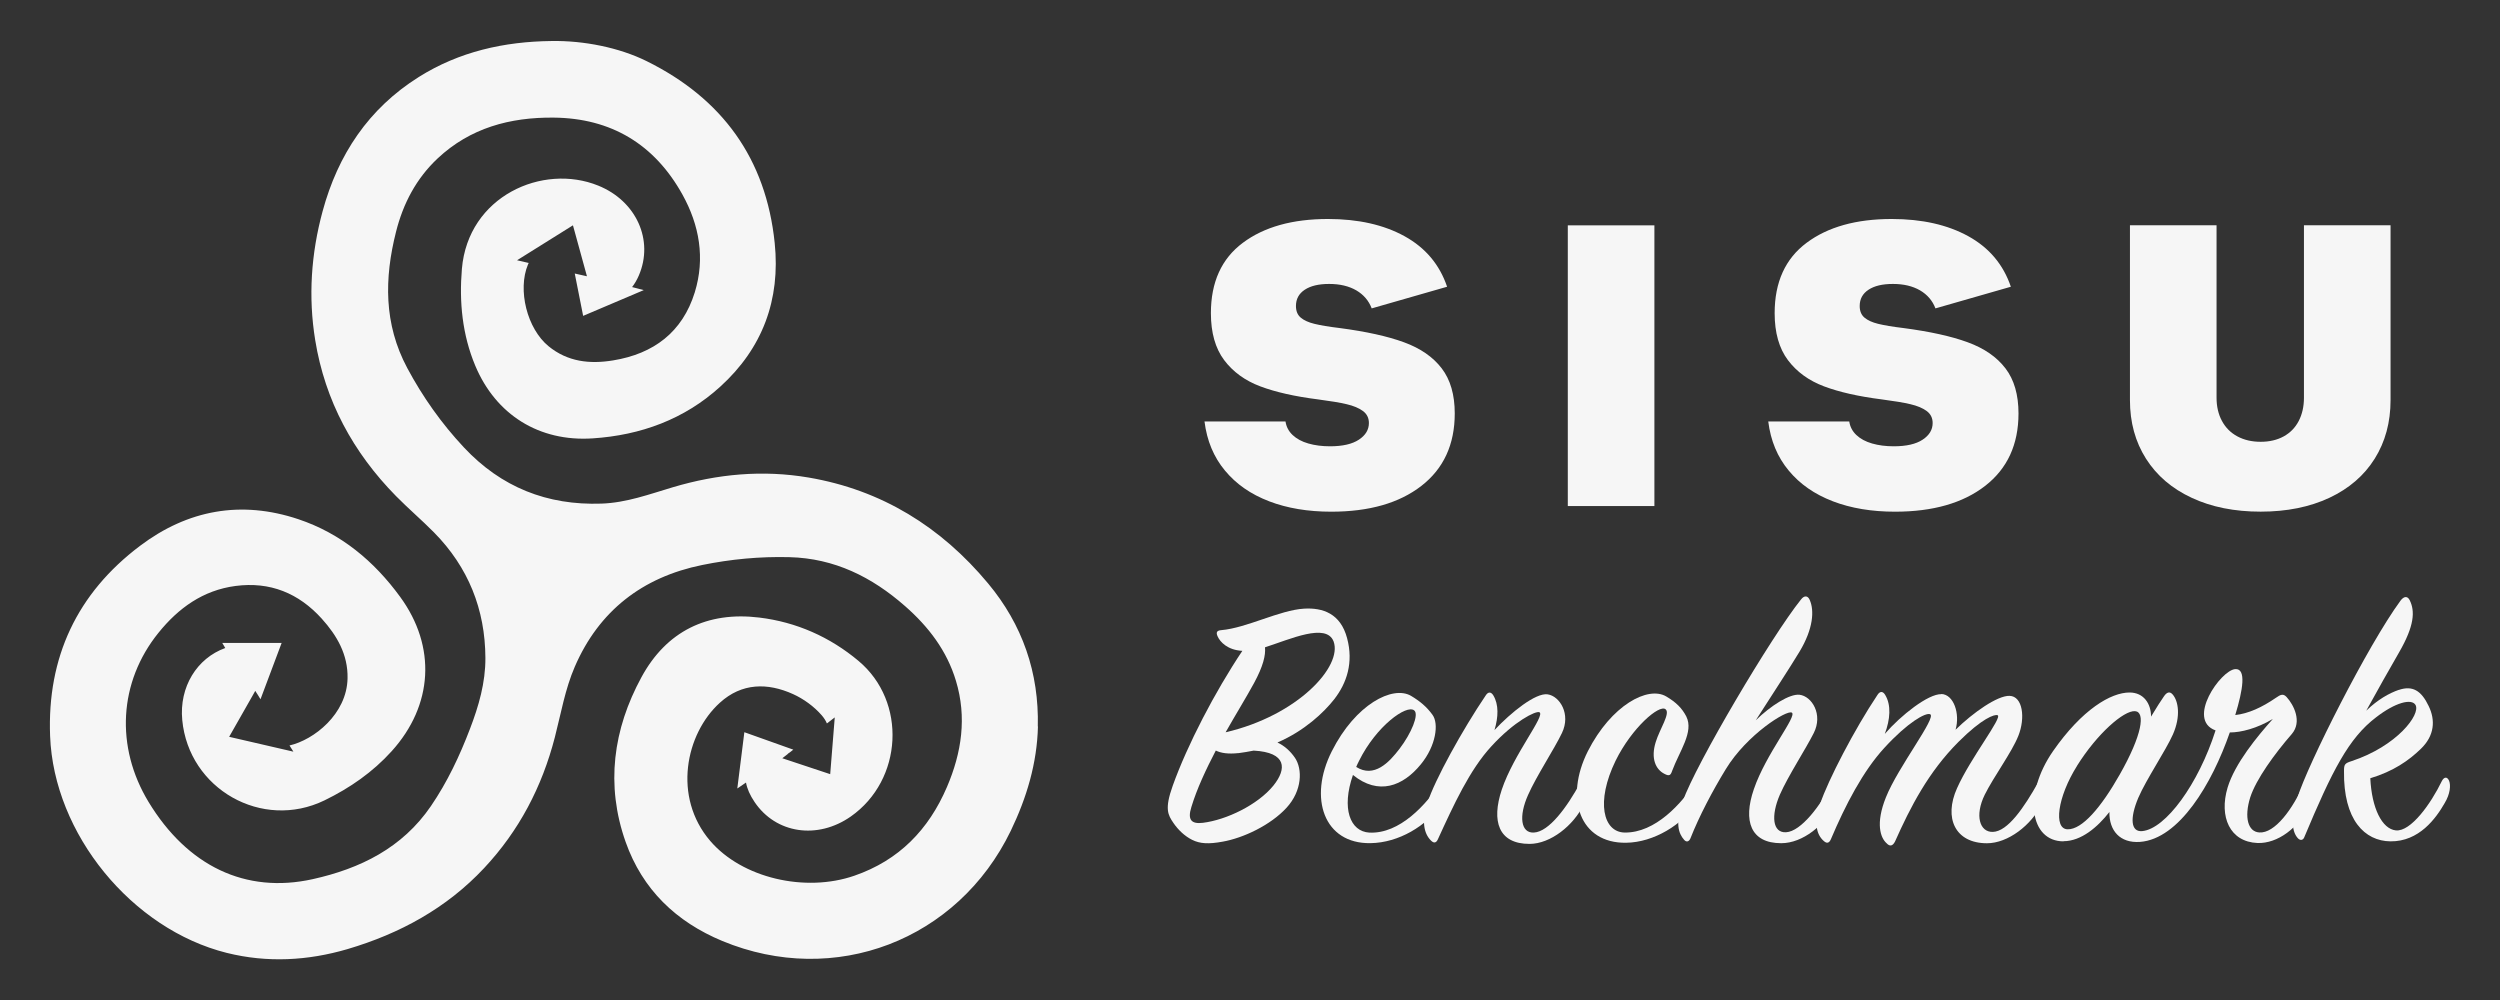 <svg xmlns="http://www.w3.org/2000/svg" id="Capa_1" viewBox="0 0 500 200"><rect x="0" y="0" width="500" height="200" fill="#333333" stroke="none"/><defs><style>      .cls-1 {        fill: #f6f6f6;      }    </style></defs><g><g><path class="cls-1" d="M253.81,100.25c-3.64-1.39-6.58-3.43-8.82-6.14-2.25-2.7-3.61-5.97-4.09-9.82h16.2c.16,1.07.64,1.98,1.44,2.73.8.75,1.84,1.31,3.13,1.68,1.28.37,2.73.56,4.33.56,2.51,0,4.44-.44,5.77-1.32,1.34-.88,2.01-1.99,2.01-3.33,0-1.01-.4-1.82-1.2-2.41-.8-.59-1.88-1.04-3.25-1.36-1.36-.32-3.28-.64-5.73-.96-4.65-.59-8.5-1.46-11.55-2.61-3.05-1.15-5.45-2.9-7.22-5.25-1.76-2.35-2.65-5.48-2.65-9.38,0-6.2,2.12-10.89,6.38-14.07,4.25-3.18,9.93-4.77,17.04-4.77,6.04,0,11.15,1.15,15.32,3.45,4.17,2.3,7,5.67,8.5,10.1l-15.08,4.33c-.59-1.55-1.62-2.75-3.09-3.61-1.47-.85-3.28-1.28-5.41-1.28s-3.72.39-4.89,1.16c-1.18.78-1.76,1.86-1.76,3.25,0,1.02.32,1.79.96,2.33.64.54,1.55.95,2.73,1.24,1.18.29,2.86.58,5.05.84,5.29.7,9.58,1.64,12.87,2.85,3.29,1.2,5.8,2.94,7.54,5.21,1.74,2.27,2.61,5.28,2.61,9.02,0,6.2-2.22,11.03-6.66,14.48-4.44,3.45-10.45,5.17-18.04,5.17-4.65,0-8.8-.69-12.43-2.08Z"></path><path class="cls-1" d="M313.56,45.07h17.32v56.14h-17.32v-56.14Z"></path><path class="cls-1" d="M366.56,100.25c-3.64-1.39-6.58-3.43-8.82-6.14-2.25-2.7-3.61-5.97-4.09-9.82h16.2c.16,1.07.64,1.98,1.44,2.73.8.75,1.84,1.31,3.13,1.68,1.28.37,2.73.56,4.33.56,2.51,0,4.44-.44,5.77-1.32,1.34-.88,2.01-1.99,2.01-3.33,0-1.01-.4-1.82-1.2-2.41-.8-.59-1.88-1.04-3.25-1.36-1.36-.32-3.28-.64-5.73-.96-4.65-.59-8.5-1.46-11.55-2.61-3.05-1.15-5.45-2.9-7.22-5.25-1.76-2.35-2.65-5.48-2.65-9.38,0-6.2,2.12-10.89,6.38-14.07,4.25-3.18,9.93-4.77,17.04-4.77,6.04,0,11.15,1.15,15.32,3.45,4.17,2.3,7,5.67,8.5,10.1l-15.08,4.33c-.59-1.55-1.62-2.75-3.09-3.61-1.47-.85-3.28-1.28-5.41-1.28s-3.72.39-4.89,1.16c-1.18.78-1.76,1.86-1.76,3.25,0,1.02.32,1.79.96,2.33.64.54,1.55.95,2.73,1.24,1.18.29,2.86.58,5.05.84,5.29.7,9.58,1.64,12.87,2.85,3.29,1.2,5.8,2.94,7.54,5.21,1.74,2.27,2.61,5.28,2.61,9.02,0,6.2-2.22,11.03-6.66,14.48-4.44,3.45-10.45,5.17-18.04,5.17-4.65,0-8.8-.69-12.43-2.08Z"></path><path class="cls-1" d="M438.34,99.56c-3.96-1.84-7-4.45-9.14-7.82-2.14-3.37-3.21-7.27-3.21-11.71v-34.97h17.32v34.48c0,1.76.36,3.32,1.08,4.65.72,1.34,1.75,2.37,3.09,3.09,1.34.72,2.89,1.08,4.65,1.08s3.3-.36,4.61-1.08c1.31-.72,2.31-1.75,3.01-3.09.69-1.34,1.04-2.89,1.04-4.65v-34.48h17.32v34.97c0,4.44-1.06,8.34-3.17,11.71-2.11,3.37-5.13,5.97-9.06,7.82-3.93,1.84-8.51,2.77-13.75,2.77s-9.84-.92-13.79-2.77Z"></path></g><g><path class="cls-1" d="M243.52,127.27c-.36-.8-.15-1.17.73-1.24,5.11-.44,11.67-4.01,16.56-4.3,3.72-.22,7.3.95,8.61,5.91,1.31,4.89-.07,8.97-2.55,12.18-2.12,2.7-5.98,6.35-11.38,8.68,1.39.66,2.55,1.68,3.5,3.06,1.53,2.26,1.46,6.57-1.68,9.99-3.21,3.5-8.68,6.06-12.77,6.78-2.77.51-4.52.44-6.13-.37-1.46-.73-2.77-1.97-3.72-3.36-1.09-1.61-1.82-2.77-.15-7.44,2.92-8.17,8.46-18.82,13.93-26.99-2.92-.15-4.45-1.75-4.96-2.92ZM247.68,150.62c-2.04.22-3.5,0-4.52-.51-1.97,3.79-3.79,7.66-4.89,11.31-.8,2.55,0,3.43,2.33,3.14,4.67-.58,10.94-3.58,14.08-7.44,2.7-3.36,2.7-6.64-3.94-7-1.02.22-2.04.36-3.06.51ZM266.72,128.29c-1.46-3.79-8.68-.44-13.72,1.17.15,1.61-.37,3.79-2.19,7.15-1.46,2.7-3.58,6.13-5.69,9.85,14.45-3.36,23.42-13.21,21.6-18.17Z"></path><path class="cls-1" d="M273.87,166.52c6.06.29,11.38-5.54,14.52-10.36.37-.58.95-.58,1.24.07.29.58.07,2.63-1.24,4.52-3.06,4.45-8.68,7.81-14.3,7.88-9.27.15-12.48-8.97-7.73-18.38,4.74-9.41,12.18-13.2,15.83-11.09,1.82,1.09,3.14,2.19,4.3,3.79,1.31,1.75.73,6.2-2.33,9.92-3.57,4.38-8.46,6.27-13.57,2.12-2.33,6.71-.58,11.31,3.28,11.53ZM279.92,149.74c2.33-3.06,3.94-6.86,2.92-7.66-1.53-1.24-7.59,3.14-11.02,10.07-.22.44-.44.88-.58,1.24,3.57,2.26,6.57-.88,8.68-3.65Z"></path><path class="cls-1" d="M309.54,138.87c2.41.36,4.67,3.94,2.85,7.73-1.53,3.21-5.11,8.61-6.78,12.4-1.9,4.23-1.46,7.66,1.17,7.51,2.99-.15,6.57-4.96,9.34-10.07.36-.66.88-.66,1.24-.07.51.8.37,2.48-.66,4.6-1.97,4.09-6.57,7.81-10.8,7.81-6.2,0-7.66-4.52-5.54-10.87,2.41-7.15,8.83-14.88,7.51-15.47-.73-.29-4.96,1.75-9.63,6.86-4.3,4.67-7.51,11.67-10.65,18.53-.29.66-.73.95-1.39.29-1.46-1.46-1.9-3.87-.73-7.51,1.46-4.6,7.08-14.74,11.67-21.52.51-.8,1.09-.73,1.53,0,1.09,1.82,1.02,4.3.22,6.93,3.28-3.5,8.24-7.51,10.65-7.15Z"></path><path class="cls-1" d="M337.27,143.32c1.53,3.06-1.39,6.93-2.85,10.87-.29.88-.58,1.09-1.53.58-1.75-.88-2.77-3.06-1.75-6.35.8-2.63,2.99-5.76,1.97-6.57-1.24-1.02-6.71,3.65-9.99,10.29-4.01,8.24-2.48,14.3,1.82,14.37,6.13.07,11.38-5.76,14.37-10.36.37-.58,1.02-.66,1.31.07.22.58-.07,2.41-1.31,4.38-2.77,4.3-8.54,7.88-14.08,7.95-9.27.15-12.4-8.9-7.66-18.31,4.67-9.19,12.04-13.13,15.69-10.94,1.97,1.17,3.14,2.33,4.01,4.01Z"></path><path class="cls-1" d="M356.24,168.64c-6.13,0-7.66-4.45-5.47-10.8,2.41-7.08,8.75-14.66,7.59-15.32-1.02-.58-8.97,4.38-13.2,11.31-2.63,4.3-5.33,9.41-7.08,13.86-.29.66-.8.8-1.24.29-1.17-1.31-1.82-3.36-.29-7.73,2.55-7.3,17.73-32.98,23.64-40.34.66-.88,1.39-.8,1.75.07.95,2.12.73,5.76-2.04,10.36-1.75,2.92-5.62,8.83-8.75,13.72,2.99-2.92,6.78-5.33,8.75-5.11,2.48.29,4.74,3.94,2.85,7.66-1.61,3.21-5.11,8.54-6.78,12.33-1.82,4.23-1.46,7.66,1.24,7.51,2.99-.15,7-5.4,9.26-10.07.29-.66,1.02-.66,1.31-.07.36.8.36,2.33-.73,4.52-2.04,4.16-6.49,7.81-10.8,7.81Z"></path><path class="cls-1" d="M388.26,138.8c2.48.07,3.79,3.94,2.85,7.15,3.5-3.43,8.39-6.86,10.8-6.78,2.63.07,3.21,4.38,1.75,8.02-1.31,3.28-4.89,8.1-6.71,11.75-2.04,4.16-1.02,7.51,1.61,7.44,2.99-.07,6.27-4.89,9.12-9.99.36-.66.95-.66,1.31-.15.36.51.15,2.92-.66,4.6-2.04,4.16-6.71,7.81-10.94,7.81-6.35,0-8.68-5.03-5.98-11.02,2.7-6.06,9.19-14.23,8.1-14.59-.58-.22-3.06.58-7.81,5.33-6.05,6.06-9.63,13.06-12.69,19.92-.44.88-1.02,1.09-1.68.37-1.24-1.09-2.26-3.94-.15-9.19,2.41-6.06,10.29-16.12,8.83-16.63-.88-.36-4.45,1.61-9.12,6.71-4.3,4.67-7.81,11.45-10.72,18.31-.29.66-.73.95-1.39.36-1.61-1.39-1.97-3.79-.73-7.51,1.53-4.6,6.86-14.88,11.45-21.74.51-.8,1.09-.73,1.53,0,1.24,2.04,1.02,4.89-.07,7.81,3.21-3.72,8.68-8.02,11.31-7.95Z"></path><path class="cls-1" d="M412.71,168.27c-6.71,0-8.17-9.26-2.12-18.02,5.84-8.39,11.6-11.75,15.32-11.75,2.85,0,4.3,2.26,4.3,4.82,1.09-1.82,2.04-3.28,2.55-4.01.58-.88,1.17-1.09,1.75-.44,1.17,1.31,1.68,4.38.07,8.02-1.46,3.28-5.33,8.97-6.93,12.69-1.75,4.16-1.46,6.86.8,6.64,4.67-.44,11.24-9.41,14.66-20.14-5.91-2.12,1.02-12.04,3.94-12.26,2.26-.15,1.53,4.16,0,9.19,2.63-.29,5.33-1.53,8.1-3.43,1.02-.73,1.53-.88,2.19-.15,1.39,1.53,3.14,4.89,1.02,7.37-3.43,3.94-7.15,9.05-8.32,12.69-1.24,4.01-.44,6.86,1.82,7,3.06.22,6.71-4.6,9.05-10.07.29-.58.8-.73,1.09,0,.37.88.58,2.7-.29,4.74-1.9,4.38-6.2,7.59-10.21,7.44-5.54-.22-7.73-5.25-5.98-11.09,1.46-4.82,5.91-10.21,9.05-13.72-3.21,1.9-6.35,2.7-8.61,2.7-3.57,10.29-10.14,21.3-17.95,21.89-4.01.29-6.2-2.26-6.13-5.98-2.33,2.99-5.62,5.84-9.19,5.84ZM415.41,153.17c-3.94,6.27-4.74,12.62-1.9,12.69,2.92.07,6.71-4.38,10.43-10.94,4.52-7.95,5.18-12.55,3.06-12.69-2.26-.15-7.59,4.52-11.6,10.94Z"></path><path class="cls-1" d="M479.75,137.99c2.77-.95,4.52.15,5.98,3.21,1.39,2.85,1.17,5.91-1.53,8.54-2.48,2.41-5.54,4.52-10.14,5.91.29,5.98,2.33,10.14,5.11,10.43,2.99.29,7-5.33,9.19-9.85.44-.88,1.09-.95,1.46-.07.36.88.22,2.63-.88,4.45-1.75,3.06-5.11,7.73-10.87,7.66-5.11-.07-9.41-4.23-9.27-14.08,0-1.31.15-1.53,1.53-1.97,9.05-2.99,13.86-9.34,12.77-11.24-.8-1.31-4.01-.51-7.88,2.48-5.47,4.16-8.75,10.58-14.37,24-.22.58-.8.73-1.31.15-1.09-1.24-1.46-3.58-.07-8.03,2.04-6.64,14.15-30.64,20.65-39.47.66-.88,1.39-.95,1.82-.07,1.09,2.19.95,5.11-2.12,10.43-1.75,2.99-4.6,8.1-6.57,11.67,2.33-2.26,4.6-3.5,6.49-4.16Z"></path></g></g><path class="cls-1" d="M207.59,145.27c-.18,7.38-2.25,14.28-5.44,20.9-10.6,21.9-35.22,31.35-57.7,22.02-9.21-3.83-15.95-10.27-19.32-19.79-4.04-11.43-2.5-22.55,3.16-32.96,4.98-9.17,13.13-13.2,23.56-11.93,7.42.9,14.13,3.88,19.84,8.66,9.75,8.15,8.87,23.84-1.53,31.13-6.68,4.67-14.99,3.42-19.24-2.89-.93-1.37-1.5-2.67-1.72-3.9l-1.74,1.19,1.41-11.26,9.79,3.49-.66.52-.45.31s.03.01.04.01l-1.13.88,9.58,3.18.91-11.35-1.57,1.21c-.23-.56-.59-1.12-1.06-1.66-1.53-1.75-3.59-3.25-5.71-4.21-5.11-2.31-10.26-2.25-14.63,1.72-6.88,6.23-9.47,18.86-1.93,27.65,6.36,7.41,18.95,10.37,28.83,6.95,8.93-3.09,14.85-9.21,18.51-17.74,2.95-6.89,4-13.94,1.8-21.23-1.81-6.04-5.49-10.84-10.18-14.95-6.64-5.83-14.11-9.56-23.14-9.79-5.89-.15-11.7.4-17.44,1.57-11.95,2.43-20.64,9.18-25.47,20.34-1.93,4.44-2.77,9.37-3.99,14.11-2.56,9.91-7.14,18.69-14.15,26.17-7.52,8.03-16.85,13.1-27.29,16.19-7.96,2.34-16.07,2.78-24.16.77-18.99-4.74-34.61-23.79-35.35-43.38-.61-15.7,5.38-28.54,17.98-38.03,9.56-7.21,20.23-9.16,31.68-5.33,8.51,2.85,15.13,8.37,20.36,15.54,7.27,9.96,6.58,21.68-1.69,30.84-3.8,4.21-8.39,7.39-13.45,9.85-12.47,6.07-27.15-2.26-28.45-16.07-.63-6.62,2.94-12.36,8.6-14.4l-.6-1.02h11.88l-4.23,11.27-.45-.74-.6-.94-.48.86-4.74,8.33,12.85,2.97-.78-1.24c4.86-1.11,11.47-6.26,11.61-13.43.1-4.75-2.12-8.56-5.16-11.93-4.61-5.1-10.33-7.45-17.26-6.54-6.5.86-11.43,4.44-15.4,9.37-7.96,9.85-8.64,22.83-1.99,33.81,7.79,12.84,19.42,18.43,32.83,15.46,9.51-2.11,17.93-6.24,23.65-14.61,3.29-4.82,5.75-10.04,7.82-15.47,1.75-4.56,3.1-9.23,3.08-14.15-.04-9.73-3.42-18.17-10.29-25.13-2.45-2.48-5.13-4.76-7.58-7.25-8.59-8.73-14.2-19.07-16.17-31.2-1.41-8.67-.82-17.3,1.48-25.77,3.07-11.32,9.18-20.53,19.23-26.85,8.1-5.09,17.08-7.09,26.55-7.2,6.44-.11,13.54,1.31,19,4.01,15.13,7.47,23.9,19.5,25.64,36.38,1.17,11.35-2.42,21.05-10.89,28.74-7.19,6.54-15.93,9.71-25.5,10.34-10.75.72-19.4-4.75-23.5-14.54-2.59-6.19-3.23-12.74-2.67-19.37,1.24-14.55,16.17-21.15,27.27-16.64,7.62,3.08,11.16,10.93,8.11,17.99-.37.86-.82,1.63-1.34,2.3l2.33.61-12.12,5.15-1.68-8.47.83.19,1.61.36-.06-.22-2.74-9.97-11.18,6.99,2.33.54c-.06.1-.1.21-.15.32-2.11,5.06-.18,12.82,4.13,16.34,3.81,3.11,8.23,3.6,12.89,2.83,8.13-1.32,13.89-5.66,16.35-13.63,2.09-6.8.92-13.42-2.46-19.52-5.58-10.06-14.25-15.31-25.8-15.41-8.68-.08-16.66,2.05-23.18,8.17-4.28,4.02-6.89,9.02-8.31,14.65-2.36,9.33-2.46,18.47,2.24,27.26,3.1,5.8,6.87,11.12,11.35,15.9,7.42,7.92,16.61,11.6,27.5,11.22,5-.17,9.6-1.89,14.29-3.28,8.9-2.65,17.94-3.5,27.11-1.94,14.63,2.49,26.5,9.87,35.91,21.17,6.87,8.24,10.22,17.87,9.95,28.65Z"></path></svg>